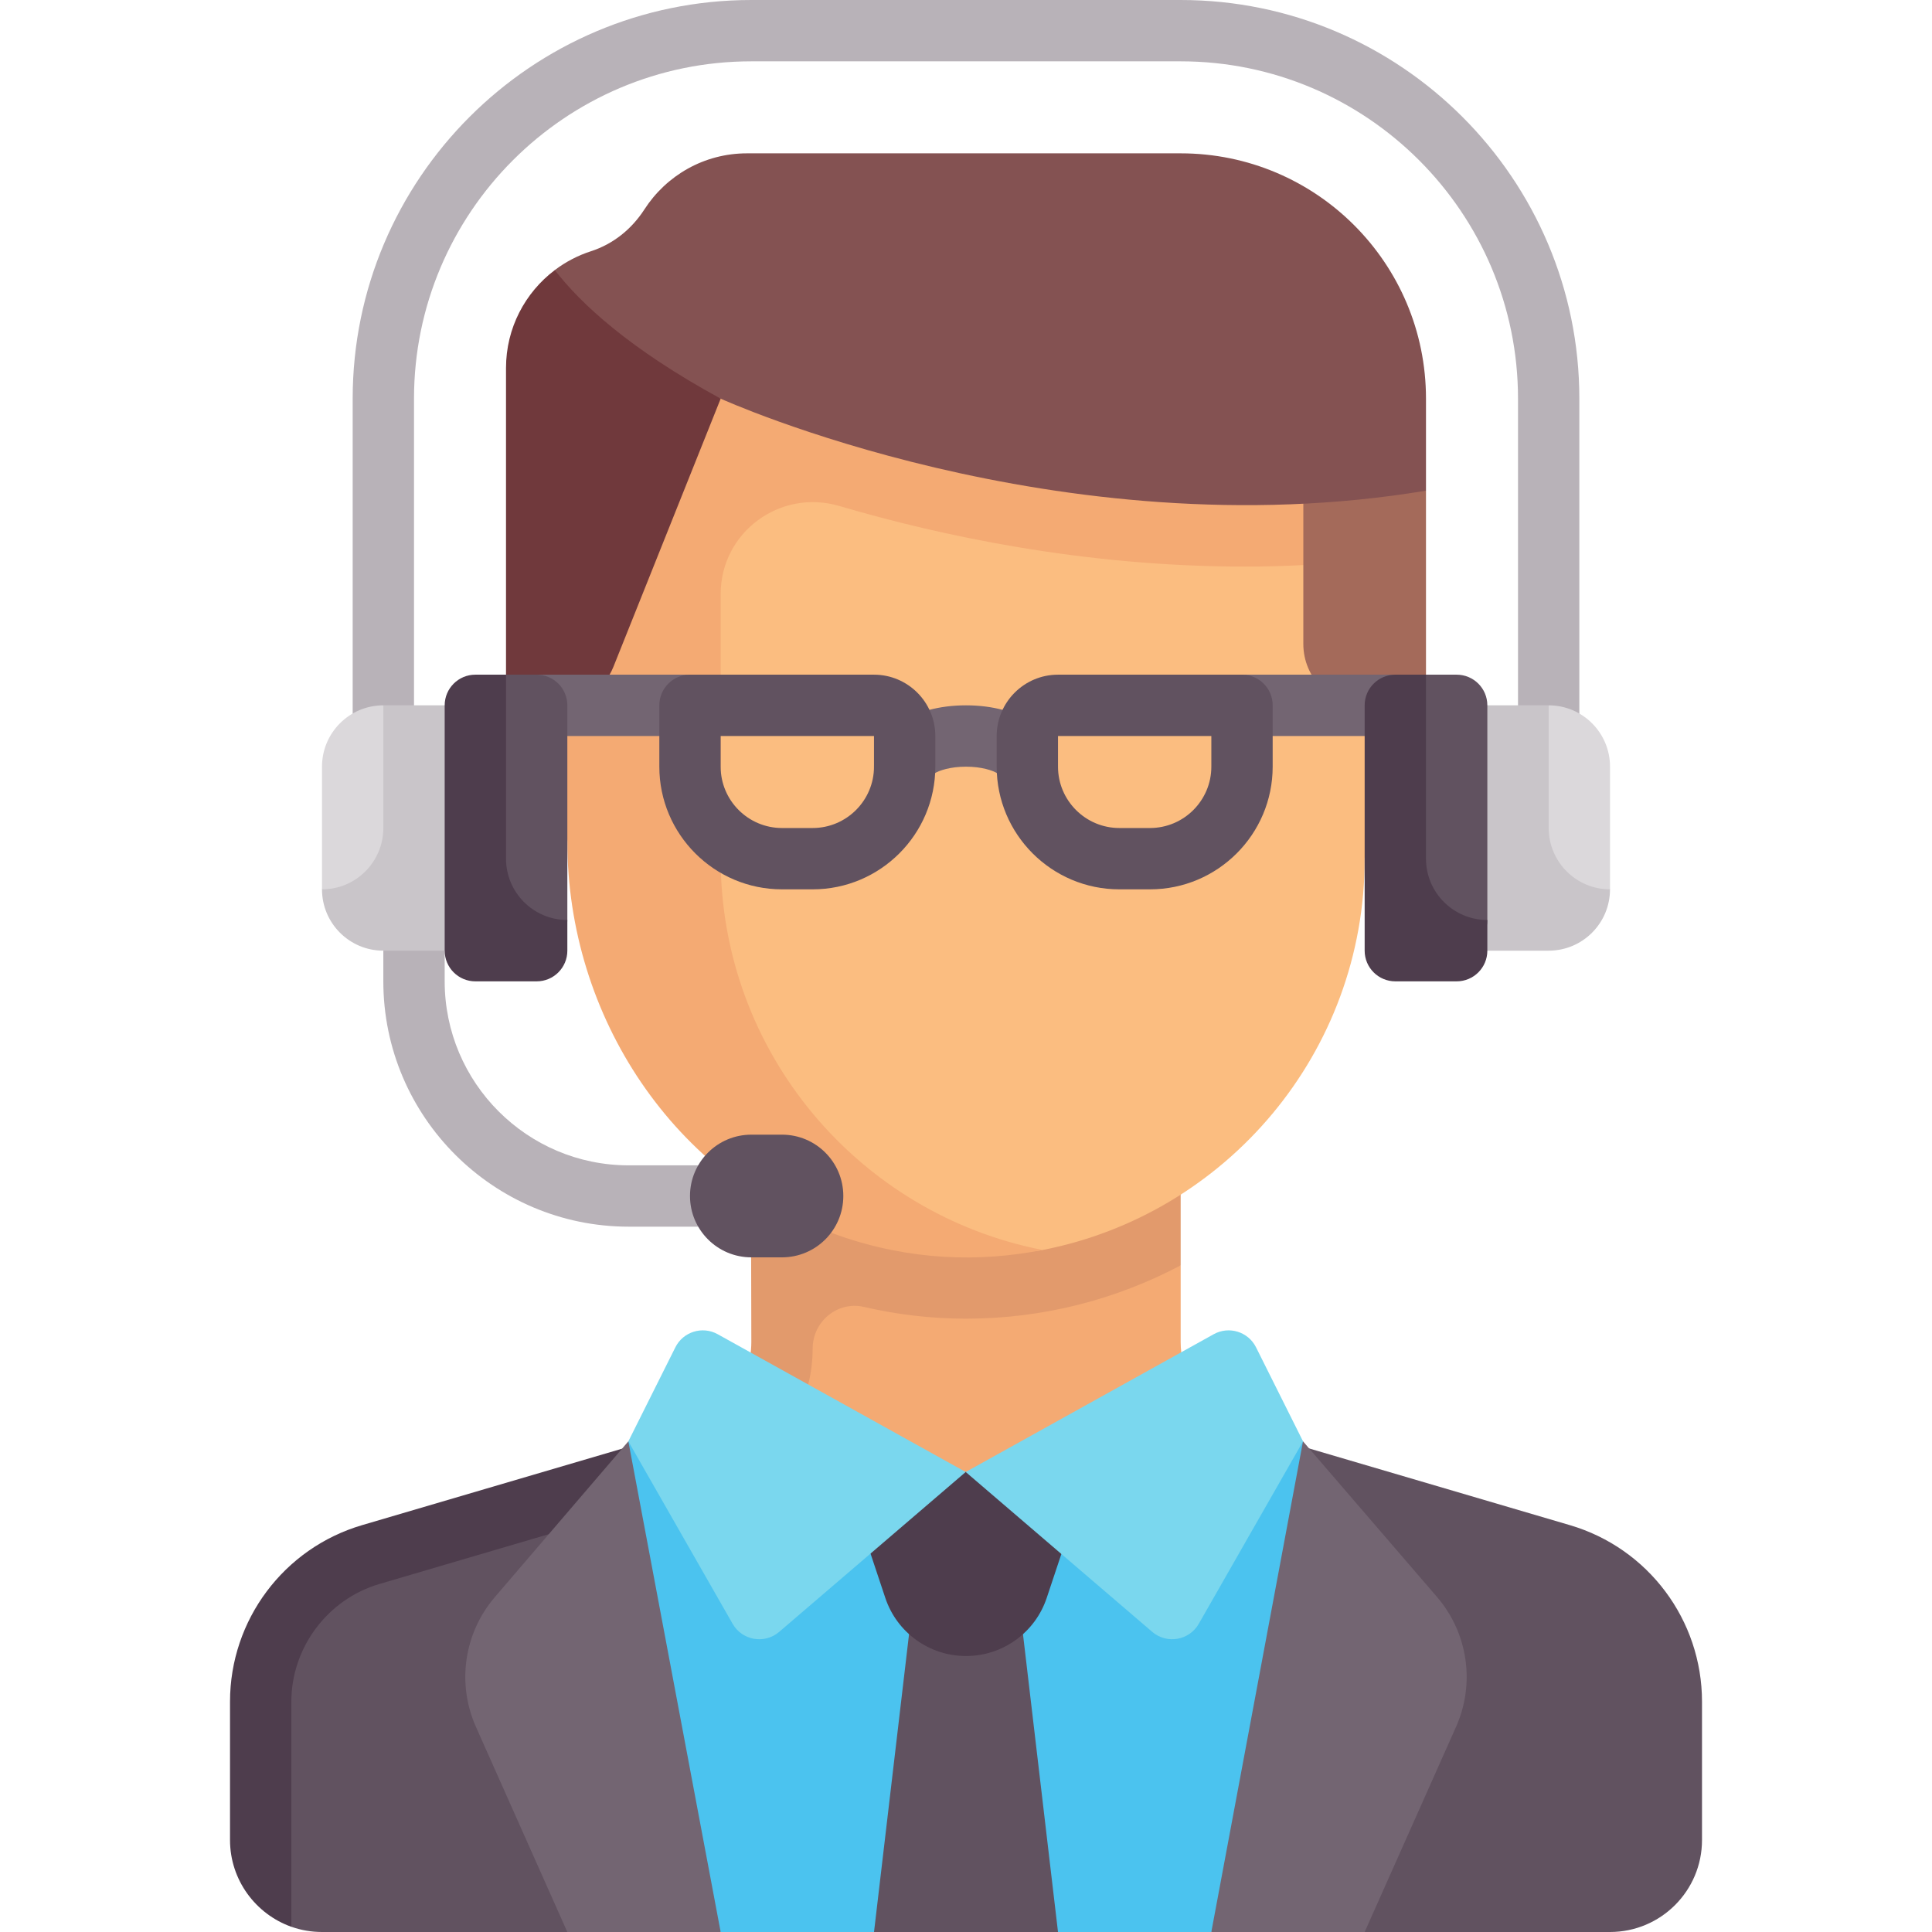 <svg width="90" height="90" viewBox="0 0 90 90" fill="none" xmlns="http://www.w3.org/2000/svg">
<g clip-path="url(#clip0)">
<path d="M37.105 57.797V69.709H56.652V65.885C55.633 65.089 55 63.857 55 62.508V58.946L37.105 57.797Z" fill="#F4AA73"/>
<path d="M35 62.508C35 64.409 33.748 66.082 31.924 66.619L32.73 69.36C35.749 68.472 37.857 65.975 37.857 62.822C37.855 61.564 39.015 60.596 40.24 60.88C41.77 61.235 43.361 61.429 45 61.429C48.614 61.429 52.013 60.526 55 58.946V54.286H34.981L35 62.508Z" fill="#E29A6C"/>
<path d="M45 58.065C34.743 58.065 30.003 50.257 30.003 40V17.143H64.707L63.572 40C63.572 49.036 57.119 56.565 48.57 58.229C47.414 58.454 46.221 58.065 45 58.065Z" fill="#FBBD80"/>
<path d="M25.308 17.143L26.429 39.198C26.429 47.357 31.396 54.884 39.102 57.564C42.43 58.721 45.616 58.805 48.57 58.229C40.023 56.563 33.572 49.035 33.572 40V27.672C33.572 24.797 36.34 22.758 39.098 23.57C43.755 24.943 50.459 26.394 57.996 26.394C59.811 26.394 61.678 26.297 63.572 26.107V17.143H25.308Z" fill="#F4AA73"/>
<path d="M66.428 22.857V32.857H63.571C61.993 32.857 60.714 31.578 60.714 30V21.429L66.428 22.857Z" fill="#A46A5A"/>
<path d="M55 7.143H34.798C32.79 7.143 31.035 8.183 30.021 9.752C29.427 10.672 28.57 11.367 27.528 11.704C26.915 11.902 26.347 12.201 25.844 12.581L26.853 17.519L33.571 18.571C33.571 18.571 49.286 25.714 66.428 22.857V18.571C66.428 12.26 61.312 7.143 55 7.143Z" fill="#845252"/>
<path d="M25.845 12.581C24.465 13.624 23.572 15.28 23.572 17.143V32.857H25.924C27.092 32.857 28.142 32.146 28.576 31.061L33.572 18.571C29.307 16.245 27.048 14.139 25.845 12.581Z" fill="#70393C"/>
<path d="M32.144 34.286H25.001C24.211 34.286 23.572 33.647 23.572 32.857C23.572 32.068 24.211 31.429 25.001 31.429H32.144C32.933 31.429 33.572 32.068 33.572 32.857C33.572 33.647 32.933 34.286 32.144 34.286Z" fill="#736572"/>
<path d="M73.133 71.048L58.077 66.619C57.634 66.489 57.226 66.289 56.861 66.038L45 71.429L31.924 67.595L18.473 72.023C14.825 73.096 12.32 76.444 12.32 80.246V85.714L13.572 89.756C14.019 89.914 14.499 90 15 90H26.429L45.045 85.515L63.572 90H75C77.367 90 79.286 88.081 79.286 85.714V79.271C79.286 75.468 76.781 72.121 73.133 71.048Z" fill="#615260"/>
<path d="M17.673 73.789L32.731 69.36L31.924 66.619H31.924L16.868 71.047C13.22 72.12 10.715 75.468 10.715 79.27V85.714C10.715 87.578 11.911 89.166 13.572 89.757V79.27C13.572 76.754 15.258 74.499 17.673 73.789Z" fill="#4E3D4D"/>
<path d="M44.986 68.571L29.272 67.143L27.857 84.286L33.572 90H40.715L44.969 86.889L49.286 90H56.429L62.143 82.857L60.7 67.143L44.986 68.571Z" fill="#4BC3EF"/>
<path d="M42.563 74.286L40.715 90H49.286L47.438 74.286H42.563Z" fill="#615260"/>
<path d="M45.005 77.143H44.995C43.292 77.143 41.78 76.053 41.241 74.437L39.286 68.571H50.715L48.76 74.437C48.221 76.053 46.709 77.143 45.005 77.143Z" fill="#4E3D4D"/>
<path d="M33.433 62.153C32.722 61.758 31.825 62.035 31.461 62.763L29.271 67.143L34.128 75.642C34.573 76.421 35.617 76.602 36.298 76.018L44.986 68.571L33.433 62.153Z" fill="#7AD7EE"/>
<path d="M58.511 62.763C58.147 62.036 57.25 61.758 56.539 62.153L44.986 68.571L53.674 76.018C54.355 76.601 55.399 76.421 55.844 75.642L60.7 67.143L58.511 62.763Z" fill="#7AD7EE"/>
<path d="M29.271 67.143L23.052 74.399C21.615 76.075 21.272 78.428 22.171 80.444L26.428 90H33.571L29.271 67.143Z" fill="#736572"/>
<path d="M60.699 67.143L66.947 74.399C68.384 76.075 68.727 78.428 67.828 80.444L63.571 90H56.428L60.699 67.143Z" fill="#736572"/>
<path d="M47.857 37.143C47.174 37.143 46.602 36.665 46.462 36.024C46.252 35.897 45.745 35.715 45 35.715C44.255 35.715 43.747 35.897 43.538 36.024C43.397 36.665 42.825 37.143 42.142 37.143C41.353 37.143 40.714 36.504 40.714 35.715C40.714 34.059 42.516 32.857 45 32.857C47.483 32.857 49.285 34.059 49.285 35.715C49.285 36.504 48.646 37.143 47.857 37.143Z" fill="#736572"/>
<path d="M64.999 34.286H57.856C57.067 34.286 56.428 33.647 56.428 32.857C56.428 32.068 57.067 31.429 57.856 31.429H64.999C65.789 31.429 66.428 32.068 66.428 32.857C66.428 33.647 65.789 34.286 64.999 34.286Z" fill="#736572"/>
<path d="M73.572 34.286H70.715V18.572C70.715 9.906 63.665 2.857 55 2.857H35C26.335 2.857 19.286 9.906 19.286 18.572V34.286H16.429V18.572C16.429 8.331 24.76 0 35 0H55C65.24 0 73.572 8.331 73.572 18.572V34.286Z" fill="#B8B2B8"/>
<path d="M72.143 32.857H66.429V44.286H72.143C73.721 44.286 75 43.007 75 41.429L72.143 32.857Z" fill="#C9C5C9"/>
<path d="M75.001 41.429V35.714C75.001 34.136 73.722 32.857 72.144 32.857V38.572C72.144 40.149 73.423 41.429 75.001 41.429Z" fill="#DBD8DB"/>
<path d="M33.572 57.143H29.286C22.984 57.143 17.857 52.016 17.857 45.714V42.857H20.715V45.714C20.715 50.441 24.559 54.286 29.286 54.286H33.572V57.143Z" fill="#B8B2B8"/>
<path d="M36.428 52.857H35C33.422 52.857 32.143 54.136 32.143 55.714C32.143 57.292 33.422 58.572 35 58.572H36.428C38.006 58.572 39.285 57.292 39.285 55.714C39.285 54.136 38.006 52.857 36.428 52.857Z" fill="#615260"/>
<path d="M17.857 32.857L15 41.429C15 43.007 16.279 44.286 17.857 44.286H23.572V32.857H17.857Z" fill="#C9C5C9"/>
<path d="M15 41.429V35.714C15 34.136 16.279 32.857 17.857 32.857V38.572C17.857 40.149 16.578 41.429 15 41.429Z" fill="#DBD8DB"/>
<path d="M67.857 44.286H66.429C65.64 44.286 65 43.646 65 42.857V32.857C65 32.068 65.64 31.429 66.429 31.429H67.857C68.646 31.429 69.286 32.068 69.286 32.857V42.857C69.286 43.646 68.646 44.286 67.857 44.286Z" fill="#615260"/>
<path d="M69.286 42.857C67.708 42.857 66.428 41.578 66.428 40V31.429H65C64.211 31.429 63.571 32.068 63.571 32.857V44.286C63.571 45.075 64.211 45.715 65 45.715H67.857C68.646 45.715 69.286 45.075 69.286 44.286V42.857Z" fill="#4E3D4D"/>
<path d="M37.857 41.429H36.428C33.277 41.429 30.714 38.866 30.714 35.714V32.857C30.714 32.068 31.353 31.429 32.142 31.429H40.714C42.289 31.429 43.571 32.711 43.571 34.286V35.714C43.571 38.866 41.008 41.429 37.857 41.429ZM33.571 34.286V35.714C33.571 37.289 34.853 38.572 36.428 38.572H37.857C39.432 38.572 40.714 37.289 40.714 35.714V34.286H33.571Z" fill="#615260"/>
<path d="M53.572 41.429H52.143C48.991 41.429 46.429 38.866 46.429 35.714V34.286C46.429 32.711 47.711 31.429 49.286 31.429H57.857C58.647 31.429 59.286 32.068 59.286 32.857V35.714C59.286 38.866 56.723 41.429 53.572 41.429ZM49.286 34.286V35.714C49.286 37.289 50.568 38.572 52.143 38.572H53.572C55.147 38.572 56.429 37.289 56.429 35.714V34.286H49.286Z" fill="#615260"/>
<path d="M25.001 44.286H23.572C22.783 44.286 22.144 43.646 22.144 42.857V32.857C22.144 32.068 22.783 31.429 23.572 31.429H25.001C25.79 31.429 26.429 32.068 26.429 32.857V42.857C26.429 43.646 25.79 44.286 25.001 44.286Z" fill="#615260"/>
<path d="M26.429 42.857C24.851 42.857 23.572 41.578 23.572 40V31.429H22.143C21.355 31.429 20.715 32.068 20.715 32.857V44.286C20.715 45.075 21.355 45.715 22.143 45.715H25.001C25.79 45.715 26.429 45.075 26.429 44.286V42.857Z" fill="#4E3D4D"/>
</g>
<defs>
<clipPath id="clip0">
<rect width="90" height="90" fill="white"/>
</clipPath>
</defs>
</svg>
